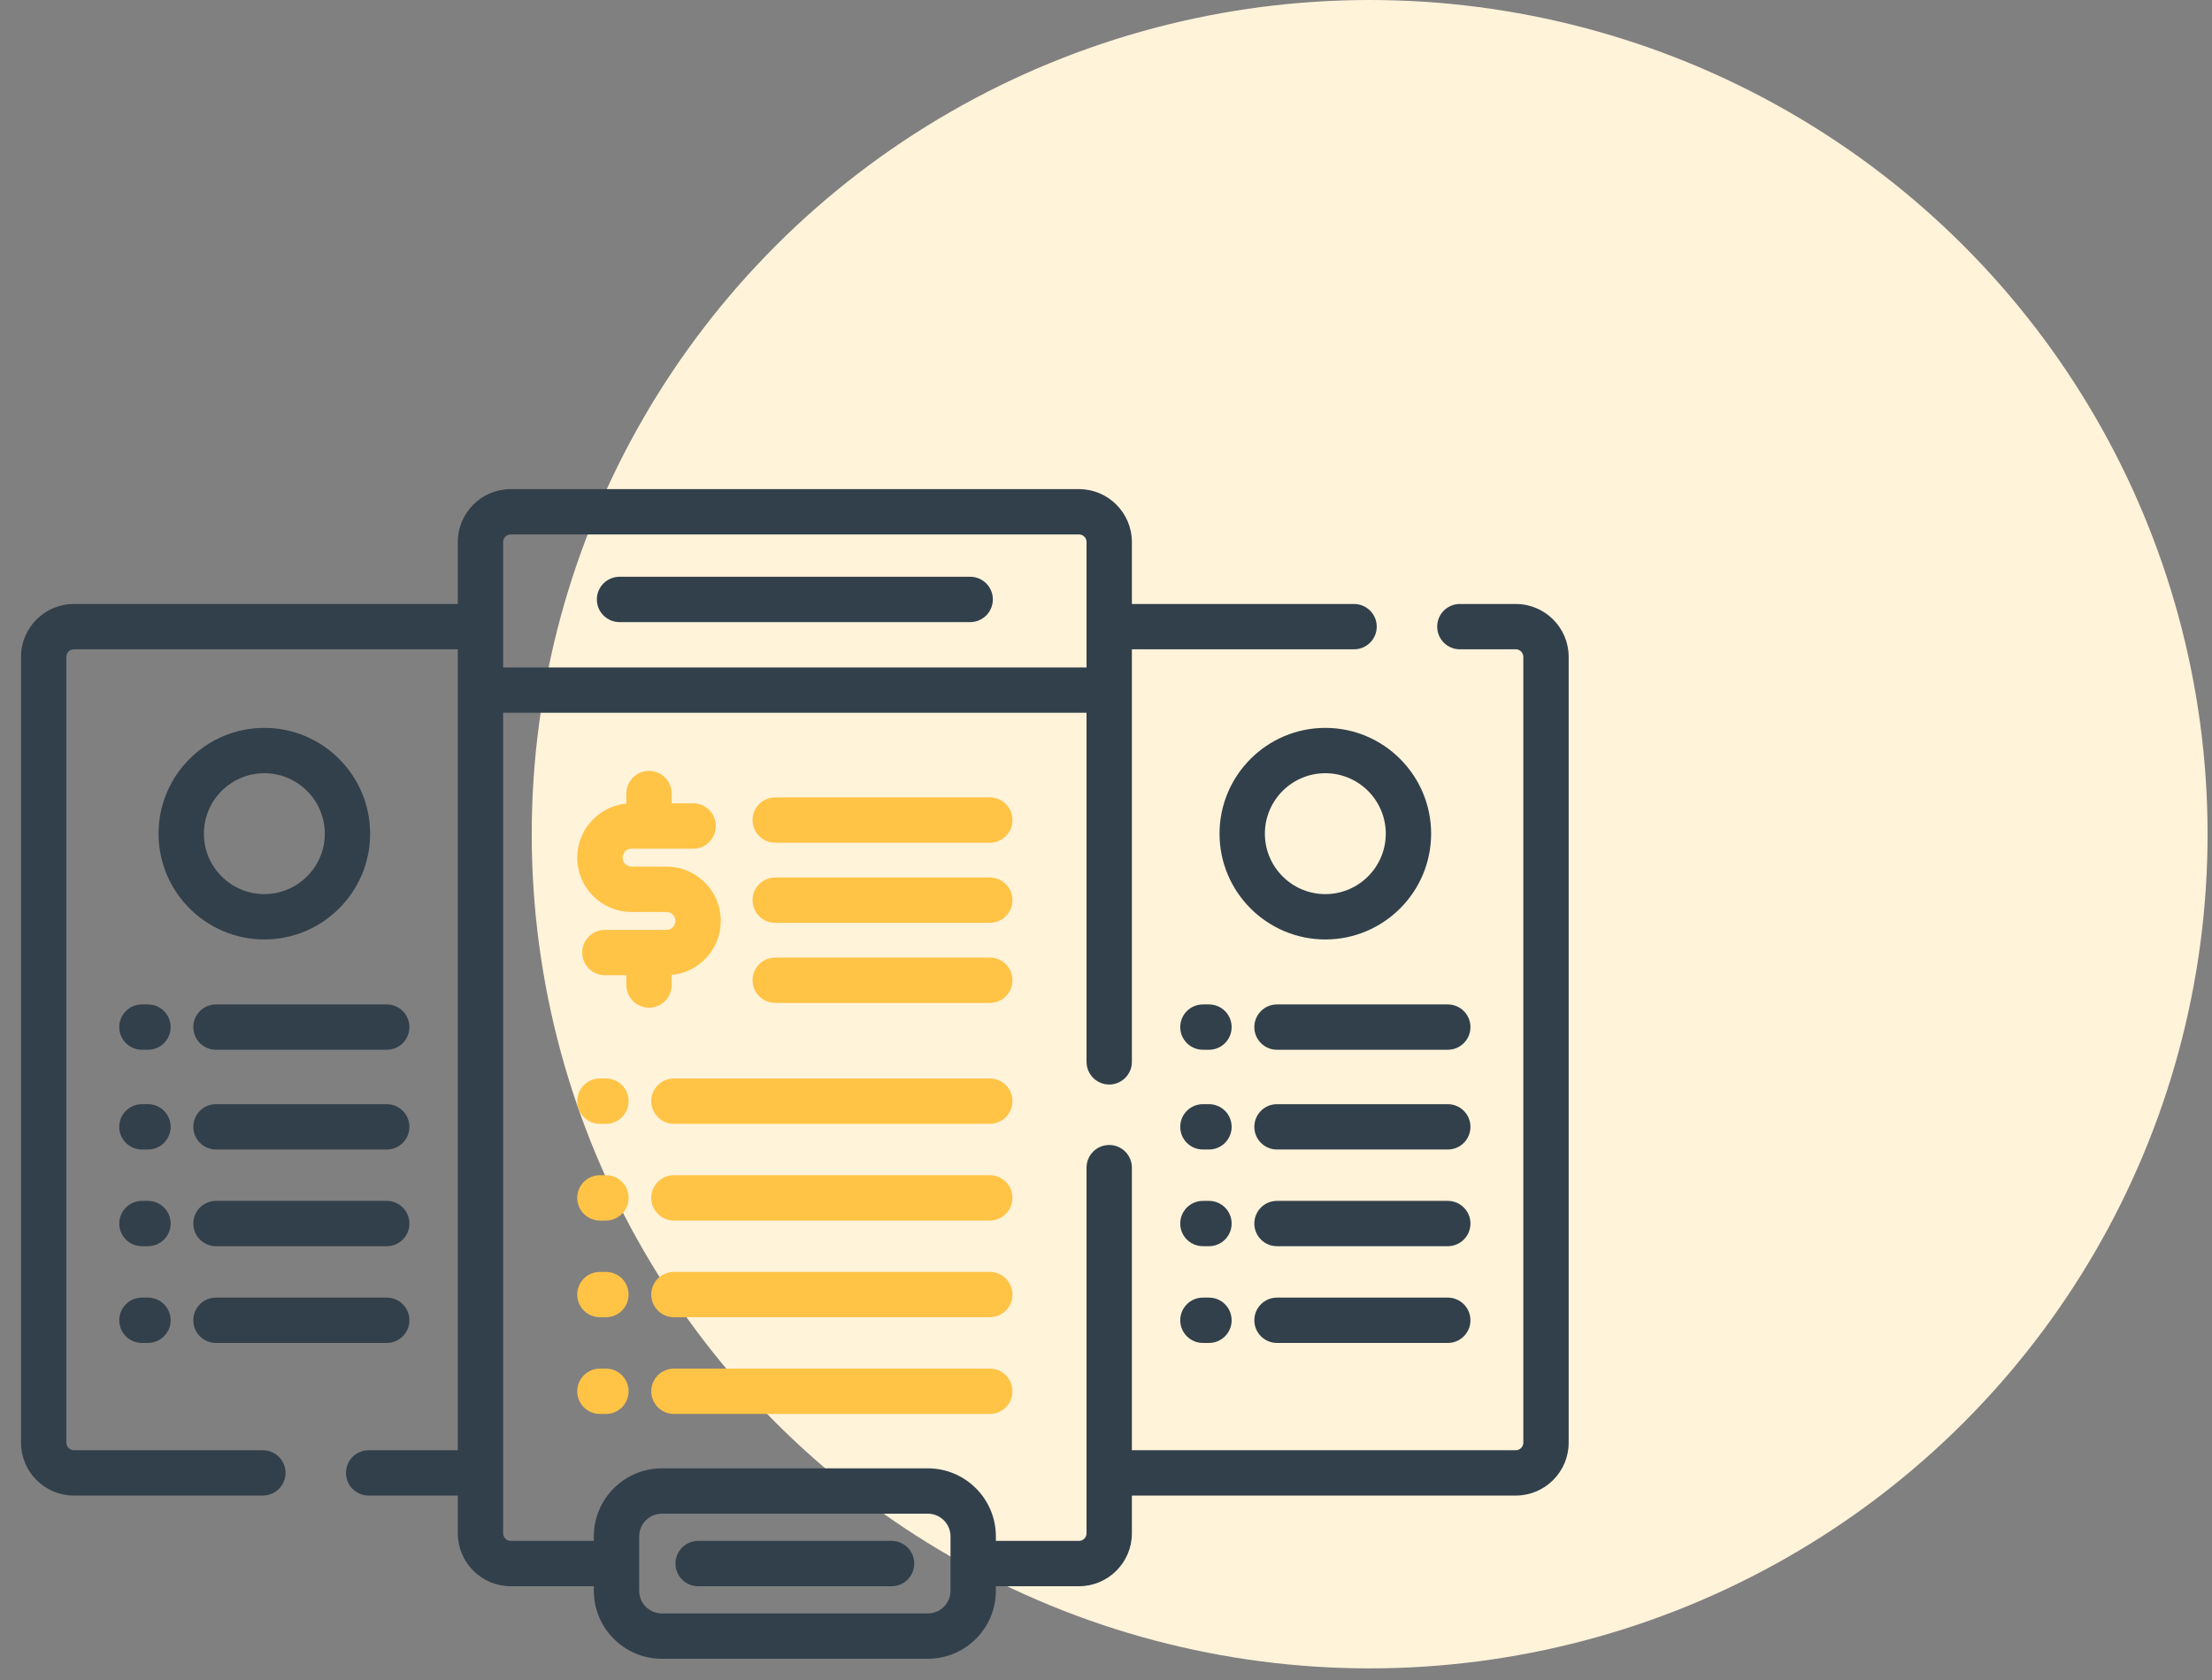 <svg width="104" height="79" viewBox="0 0 104 79" fill="none" xmlns="http://www.w3.org/2000/svg">
<rect x="0" y="0" width="104" height="79" fill="#808080" stroke="none"/>
<ellipse cx="64.396" cy="39.226" rx="39.396" ry="39.226" fill="#FFF3DA"/>
<path d="M71.266 28.401H68.637C68.048 28.401 67.571 28.878 67.571 29.466C67.571 30.055 68.048 30.532 68.637 30.532H71.266C71.462 30.532 71.621 30.692 71.621 30.888V67.838C71.621 68.034 71.462 68.194 71.266 68.194H53.217V54.906C53.217 54.317 52.74 53.84 52.151 53.84C51.562 53.84 51.085 54.317 51.085 54.906V72.102C51.085 72.298 50.926 72.457 50.73 72.457H46.822V72.244C46.822 70.481 45.387 69.046 43.624 69.046H31.117C29.354 69.046 27.92 70.481 27.92 72.244V72.457H24.012C23.816 72.457 23.656 72.298 23.656 72.102V33.517H51.085V49.931C51.085 50.52 51.562 50.997 52.151 50.997C52.74 50.997 53.217 50.52 53.217 49.931V30.532H63.663C64.251 30.532 64.729 30.055 64.729 29.466C64.729 28.878 64.251 28.401 63.663 28.401H53.217V25.487C53.217 24.116 52.101 23 50.73 23H24.012C22.64 23 21.524 24.116 21.524 25.487V28.401H3.475C2.104 28.401 0.988 29.516 0.988 30.888V67.838C0.988 69.21 2.104 70.326 3.475 70.326H12.358C12.946 70.326 13.424 69.848 13.424 69.26C13.424 68.671 12.946 68.194 12.358 68.194H3.475C3.28 68.194 3.12 68.034 3.12 67.838V30.888C3.12 30.692 3.28 30.532 3.475 30.532H21.524V68.194H17.332C16.743 68.194 16.266 68.671 16.266 69.26C16.266 69.848 16.743 70.326 17.332 70.326H21.524V72.102C21.524 73.473 22.64 74.589 24.012 74.589H27.92V74.802C27.92 76.566 29.354 78 31.117 78H43.624C45.387 78 46.822 76.566 46.822 74.802V74.589H50.73C52.101 74.589 53.217 73.473 53.217 72.102V70.326H71.266C72.637 70.326 73.753 69.21 73.753 67.838V30.888C73.753 29.516 72.637 28.401 71.266 28.401ZM23.656 25.487C23.656 25.291 23.816 25.132 24.012 25.132H50.73C50.926 25.132 51.085 25.291 51.085 25.487V31.385H23.656V25.487ZM44.69 74.802C44.69 75.39 44.212 75.868 43.624 75.868H31.117C30.53 75.868 30.052 75.39 30.052 74.802V72.244C30.052 71.656 30.53 71.178 31.117 71.178H43.624C44.212 71.178 44.69 71.656 44.69 72.244V74.802Z" fill="#32404B"/>
<path d="M46.537 37.496H36.447C35.858 37.496 35.381 37.973 35.381 38.562C35.381 39.151 35.858 39.628 36.447 39.628H46.537C47.126 39.628 47.603 39.151 47.603 38.562C47.603 37.973 47.126 37.496 46.537 37.496Z" fill="#FFC346"/>
<path d="M46.537 41.263H36.447C35.858 41.263 35.381 41.74 35.381 42.329C35.381 42.917 35.858 43.395 36.447 43.395H46.537C47.126 43.395 47.603 42.917 47.603 42.329C47.603 41.74 47.126 41.263 46.537 41.263Z" fill="#FFC346"/>
<path d="M46.537 45.028H36.447C35.858 45.028 35.381 45.506 35.381 46.094C35.381 46.683 35.858 47.16 36.447 47.16H46.537C47.126 47.16 47.603 46.683 47.603 46.094C47.603 45.506 47.126 45.028 46.537 45.028Z" fill="#FFC346"/>
<path d="M46.536 50.713H31.685C31.096 50.713 30.619 51.19 30.619 51.779C30.619 52.367 31.096 52.845 31.685 52.845H46.536C47.125 52.845 47.602 52.367 47.602 51.779C47.602 51.19 47.125 50.713 46.536 50.713Z" fill="#FFC346"/>
<path d="M46.536 55.261H31.685C31.096 55.261 30.619 55.739 30.619 56.327C30.619 56.916 31.096 57.393 31.685 57.393H46.536C47.125 57.393 47.602 56.916 47.602 56.327C47.602 55.739 47.125 55.261 46.536 55.261Z" fill="#FFC346"/>
<path d="M46.536 59.809H31.685C31.096 59.809 30.619 60.286 30.619 60.874C30.619 61.463 31.096 61.94 31.685 61.94H46.536C47.125 61.94 47.602 61.463 47.602 60.874C47.602 60.286 47.125 59.809 46.536 59.809Z" fill="#FFC346"/>
<path d="M46.536 64.356H31.685C31.096 64.356 30.619 64.834 30.619 65.422C30.619 66.011 31.096 66.488 31.685 66.488H46.536C47.125 66.488 47.602 66.011 47.602 65.422C47.602 64.834 47.125 64.356 46.536 64.356Z" fill="#FFC346"/>
<path d="M28.489 50.713H28.205C27.616 50.713 27.139 51.19 27.139 51.779C27.139 52.367 27.616 52.845 28.205 52.845H28.489C29.078 52.845 29.555 52.367 29.555 51.779C29.555 51.19 29.078 50.713 28.489 50.713Z" fill="#FFC346"/>
<path d="M28.489 55.261H28.205C27.616 55.261 27.139 55.739 27.139 56.327C27.139 56.916 27.616 57.393 28.205 57.393H28.489C29.078 57.393 29.555 56.916 29.555 56.327C29.555 55.739 29.078 55.261 28.489 55.261Z" fill="#FFC346"/>
<path d="M28.489 59.809H28.205C27.616 59.809 27.139 60.286 27.139 60.874C27.139 61.463 27.616 61.94 28.205 61.94H28.489C29.078 61.94 29.555 61.463 29.555 60.874C29.555 60.286 29.078 59.809 28.489 59.809Z" fill="#FFC346"/>
<path d="M28.489 64.356H28.205C27.616 64.356 27.139 64.834 27.139 65.422C27.139 66.011 27.616 66.488 28.205 66.488H28.489C29.078 66.488 29.555 66.011 29.555 65.422C29.555 64.834 29.078 64.356 28.489 64.356Z" fill="#FFC346"/>
<path d="M41.919 72.457H32.824C32.235 72.457 31.758 72.935 31.758 73.523C31.758 74.112 32.235 74.589 32.824 74.589H41.919C42.508 74.589 42.985 74.112 42.985 73.523C42.985 72.935 42.508 72.457 41.919 72.457Z" fill="#32404B"/>
<path d="M68.069 56.469H60.039C59.451 56.469 58.974 56.946 58.974 57.535C58.974 58.123 59.451 58.6 60.039 58.6H68.069C68.658 58.6 69.135 58.123 69.135 57.535C69.135 56.946 68.658 56.469 68.069 56.469Z" fill="#32404B"/>
<path d="M56.841 56.469H56.557C55.968 56.469 55.491 56.946 55.491 57.535C55.491 58.123 55.968 58.6 56.557 58.6H56.841C57.43 58.6 57.907 58.123 57.907 57.535C57.907 56.946 57.43 56.469 56.841 56.469Z" fill="#32404B"/>
<path d="M68.069 61.017H60.039C59.451 61.017 58.974 61.494 58.974 62.083C58.974 62.672 59.451 63.149 60.039 63.149H68.069C68.658 63.149 69.135 62.672 69.135 62.083C69.135 61.494 68.658 61.017 68.069 61.017Z" fill="#32404B"/>
<path d="M56.841 61.017H56.557C55.968 61.017 55.491 61.494 55.491 62.083C55.491 62.672 55.968 63.149 56.557 63.149H56.841C57.43 63.149 57.907 62.672 57.907 62.083C57.907 61.494 57.43 61.017 56.841 61.017Z" fill="#32404B"/>
<path d="M68.069 51.921H60.039C59.451 51.921 58.974 52.399 58.974 52.987C58.974 53.576 59.451 54.053 60.039 54.053H68.069C68.658 54.053 69.135 53.576 69.135 52.987C69.135 52.399 68.658 51.921 68.069 51.921Z" fill="#32404B"/>
<path d="M56.841 51.921H56.557C55.968 51.921 55.491 52.399 55.491 52.987C55.491 53.576 55.968 54.053 56.557 54.053H56.841C57.43 54.053 57.907 53.576 57.907 52.987C57.907 52.399 57.43 51.921 56.841 51.921Z" fill="#32404B"/>
<path d="M68.069 47.231H60.039C59.451 47.231 58.974 47.709 58.974 48.297C58.974 48.886 59.451 49.363 60.039 49.363H68.069C68.658 49.363 69.135 48.886 69.135 48.297C69.135 47.709 68.658 47.231 68.069 47.231Z" fill="#32404B"/>
<path d="M56.841 47.231H56.557C55.968 47.231 55.491 47.709 55.491 48.297C55.491 48.886 55.968 49.363 56.557 49.363H56.841C57.43 49.363 57.907 48.886 57.907 48.297C57.907 47.709 57.43 47.231 56.841 47.231Z" fill="#32404B"/>
<path d="M18.183 56.469H10.154C9.565 56.469 9.088 56.946 9.088 57.535C9.088 58.123 9.565 58.6 10.154 58.6H18.183C18.772 58.6 19.249 58.123 19.249 57.535C19.249 56.946 18.772 56.469 18.183 56.469Z" fill="#32404B"/>
<path d="M6.958 56.469H6.673C6.085 56.469 5.607 56.946 5.607 57.535C5.607 58.123 6.085 58.6 6.673 58.6H6.958C7.546 58.6 8.023 58.123 8.023 57.535C8.023 56.946 7.546 56.469 6.958 56.469Z" fill="#32404B"/>
<path d="M10.154 63.149H18.183C18.772 63.149 19.249 62.672 19.249 62.083C19.249 61.494 18.772 61.017 18.183 61.017H10.154C9.565 61.017 9.088 61.494 9.088 62.083C9.088 62.672 9.565 63.149 10.154 63.149Z" fill="#32404B"/>
<path d="M6.958 61.017H6.673C6.085 61.017 5.607 61.494 5.607 62.083C5.607 62.672 6.085 63.149 6.673 63.149H6.958C7.546 63.149 8.023 62.672 8.023 62.083C8.023 61.494 7.546 61.017 6.958 61.017Z" fill="#32404B"/>
<path d="M18.183 51.921H10.154C9.565 51.921 9.088 52.399 9.088 52.987C9.088 53.576 9.565 54.053 10.154 54.053H18.183C18.772 54.053 19.249 53.576 19.249 52.987C19.249 52.399 18.772 51.921 18.183 51.921Z" fill="#32404B"/>
<path d="M6.958 51.921H6.673C6.085 51.921 5.607 52.399 5.607 52.987C5.607 53.576 6.085 54.053 6.673 54.053H6.958C7.546 54.053 8.023 53.576 8.023 52.987C8.023 52.399 7.546 51.921 6.958 51.921Z" fill="#32404B"/>
<path d="M18.183 47.231H10.154C9.565 47.231 9.088 47.709 9.088 48.297C9.088 48.886 9.565 49.363 10.154 49.363H18.183C18.772 49.363 19.249 48.886 19.249 48.297C19.249 47.709 18.772 47.231 18.183 47.231Z" fill="#32404B"/>
<path d="M6.958 47.231H6.673C6.085 47.231 5.607 47.709 5.607 48.297C5.607 48.886 6.085 49.363 6.673 49.363H6.958C7.546 49.363 8.023 48.886 8.023 48.297C8.023 47.709 7.546 47.231 6.958 47.231Z" fill="#32404B"/>
<path d="M57.338 39.202C57.338 41.944 59.569 44.176 62.312 44.176C65.055 44.176 67.286 41.944 67.286 39.202C67.286 36.459 65.055 34.227 62.312 34.227C59.569 34.227 57.338 36.459 57.338 39.202ZM65.154 39.202C65.154 40.769 63.879 42.044 62.312 42.044C60.745 42.044 59.47 40.769 59.47 39.202C59.47 37.634 60.745 36.359 62.312 36.359C63.879 36.359 65.154 37.634 65.154 39.202Z" fill="#32404B"/>
<path d="M12.428 44.176C15.171 44.176 17.402 41.944 17.402 39.202C17.402 36.459 15.171 34.227 12.428 34.227C9.686 34.227 7.454 36.459 7.454 39.202C7.454 41.944 9.686 44.176 12.428 44.176ZM12.428 36.359C13.995 36.359 15.271 37.634 15.271 39.202C15.271 40.769 13.995 42.044 12.428 42.044C10.861 42.044 9.586 40.769 9.586 39.202C9.586 37.634 10.861 36.359 12.428 36.359Z" fill="#32404B"/>
<path d="M45.614 27.121H29.128C28.54 27.121 28.062 27.598 28.062 28.187C28.062 28.776 28.54 29.253 29.128 29.253H45.614C46.203 29.253 46.68 28.776 46.68 28.187C46.68 27.598 46.203 27.121 45.614 27.121Z" fill="#32404B"/>
<path d="M30.514 47.384C31.103 47.384 31.58 46.907 31.58 46.318V45.845C32.874 45.722 33.889 44.63 33.889 43.304C33.889 41.896 32.744 40.751 31.336 40.751H29.692C29.46 40.751 29.271 40.562 29.271 40.329C29.271 40.097 29.46 39.908 29.692 39.908H32.589C33.177 39.908 33.654 39.431 33.654 38.842C33.654 38.253 33.177 37.776 32.589 37.776H31.58V37.315C31.58 36.727 31.103 36.249 30.514 36.249C29.925 36.249 29.448 36.727 29.448 37.315V37.788C28.154 37.912 27.139 39.004 27.139 40.329C27.139 41.737 28.284 42.883 29.692 42.883H31.336C31.568 42.883 31.757 43.072 31.757 43.304C31.757 43.536 31.568 43.726 31.336 43.726H28.439C27.851 43.726 27.373 44.203 27.373 44.792C27.373 45.38 27.851 45.858 28.439 45.858H29.448V46.318C29.448 46.907 29.925 47.384 30.514 47.384Z" fill="#FFC346"/>
</svg>
